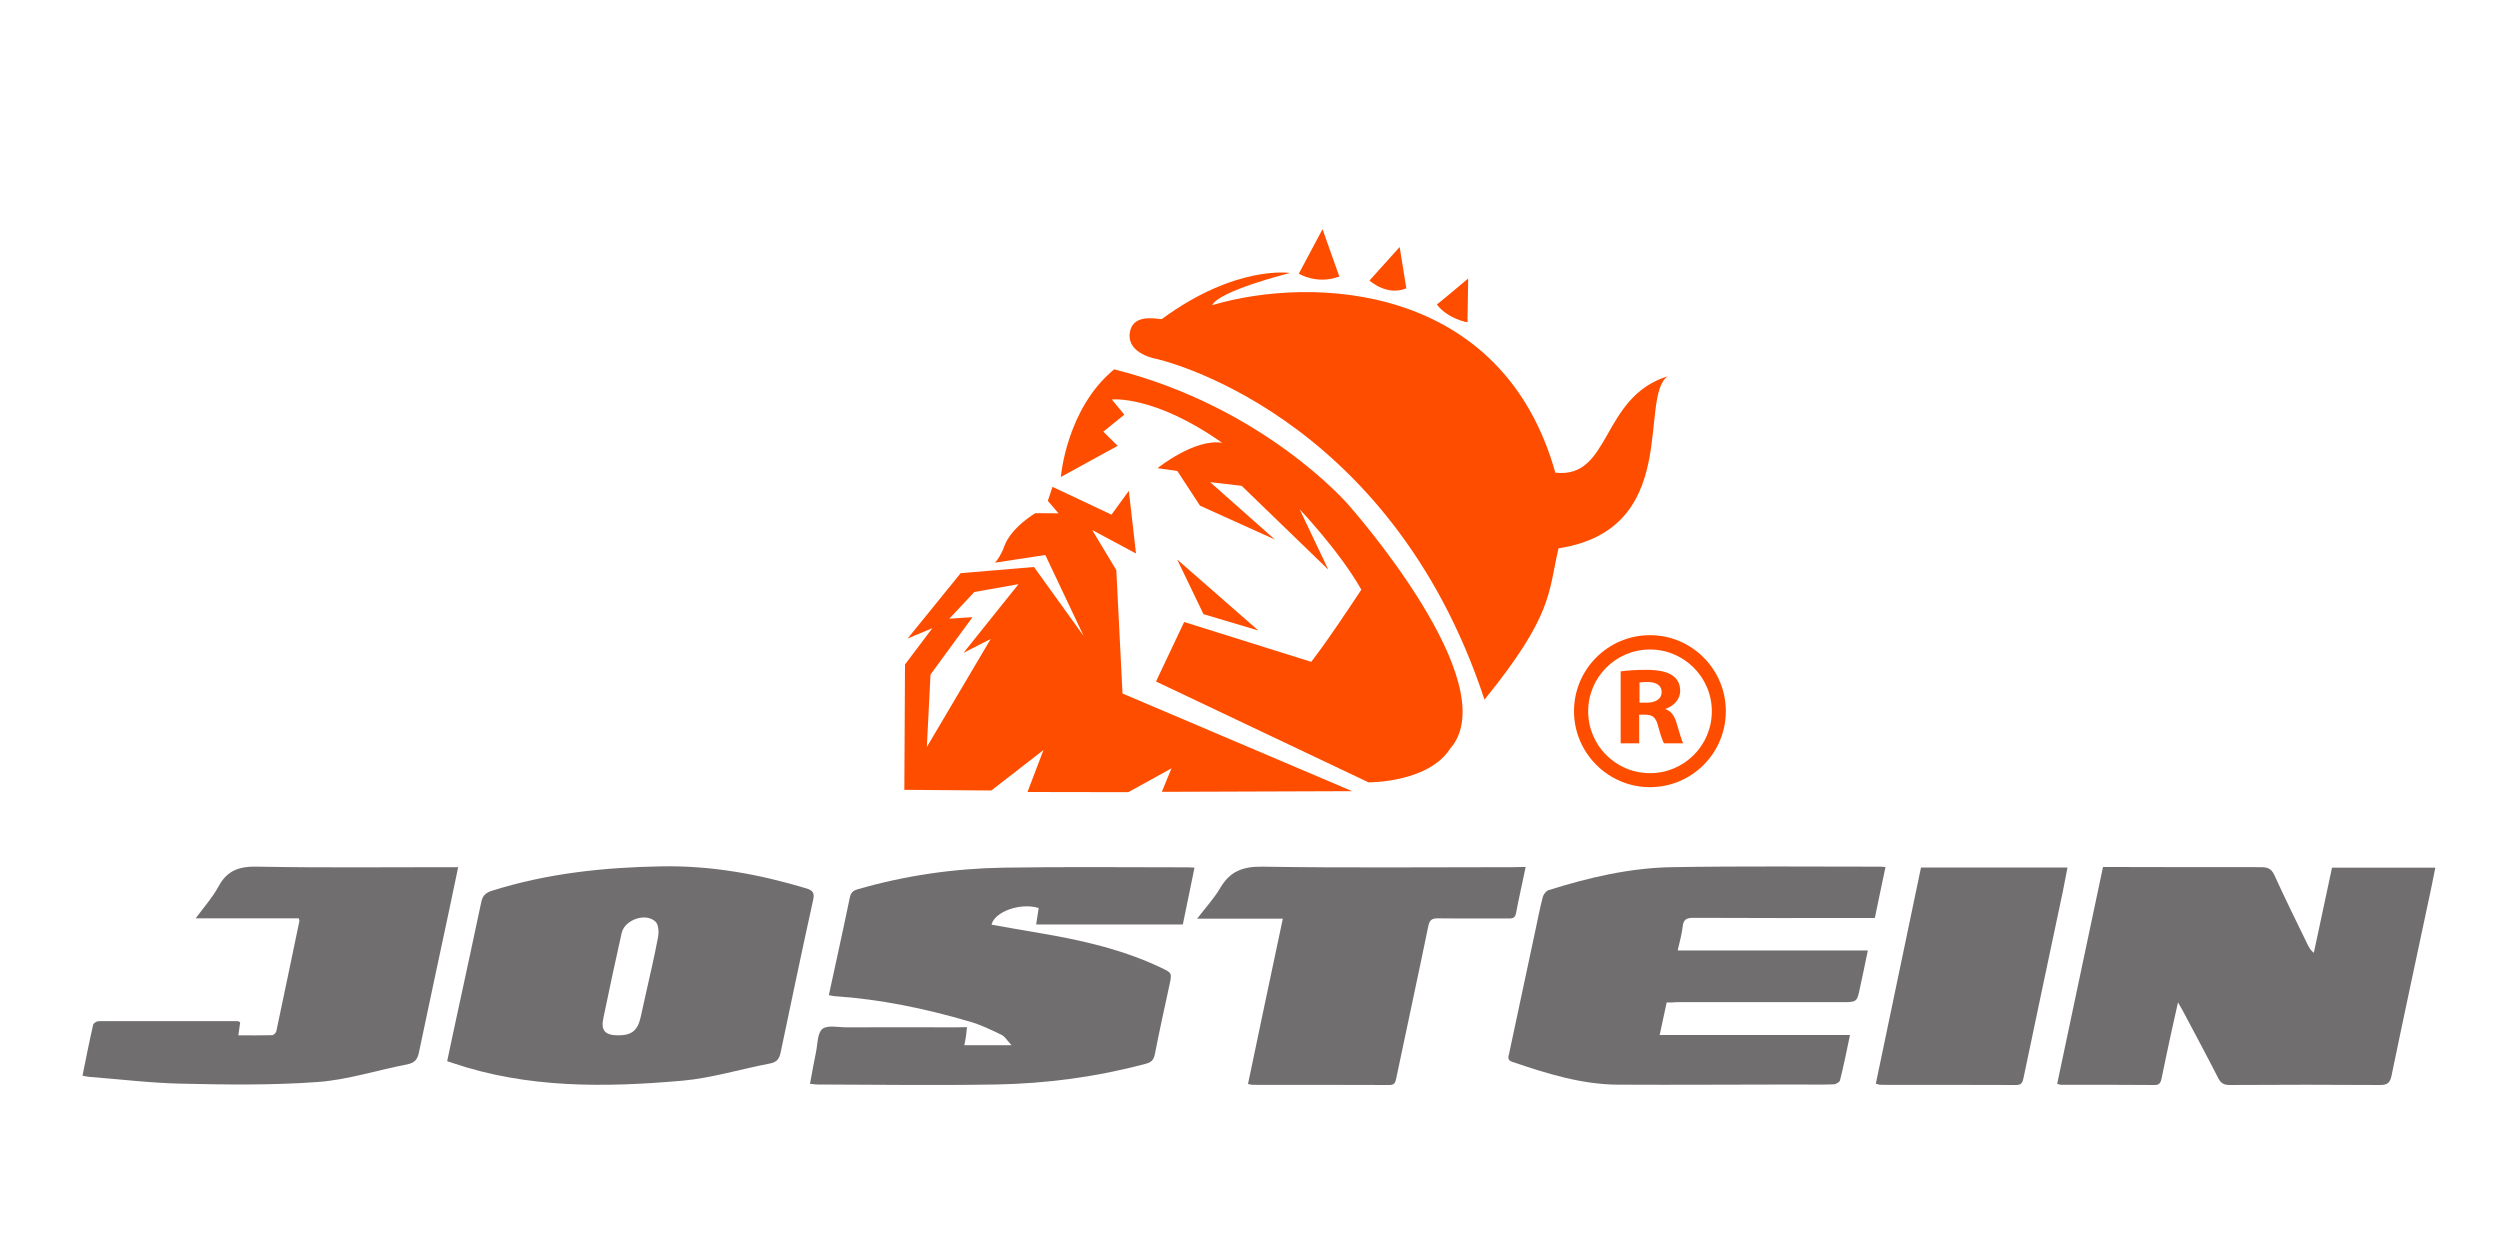 <?xml version="1.0" encoding="utf-8"?>
<!-- Generator: Adobe Illustrator 24.3.0, SVG Export Plug-In . SVG Version: 6.00 Build 0)  -->
<svg version="1.1" id="Capa_1" xmlns="http://www.w3.org/2000/svg" xmlns:xlink="http://www.w3.org/1999/xlink" x="0px" y="0px"
	 viewBox="0 0 150 75" style="enable-background:new 0 0 150 75;" xml:space="preserve">
<style type="text/css">
	.st0{fill:#FF4D00;}
	.st1{fill-rule:evenodd;clip-rule:evenodd;fill:#716E6F;}
</style>
<g>
	<g>
		<path class="st0" d="M69.7,19.15c-0.45-0.04-1.81-0.32-1.92,0.89c-0.11,1.21,1.59,1.49,1.59,1.49s13.96,3.05,19.7,20.45
			c4.12-5.09,3.82-6.4,4.44-9.08c7.4-1.14,4.78-8.98,6.54-10.32c-4.02,1.26-3.37,6.16-6.73,5.78c-3.19-11.39-14.6-11.83-20.59-10.05
			c0.44-0.88,4.67-1.93,4.67-1.93S74.16,15.87,69.7,19.15"/>
		<path class="st0" d="M63.65,28.62c0,0,0.33-4.1,3.2-6.46c9.01,2.27,14.03,8.1,14.03,8.1s9.57,10.73,6.13,14.66
			c-1.33,2.06-4.9,2.02-4.9,2.02l-12.75-6.05l1.69-3.57l7.62,2.39c0,0,0.75-0.9,3.01-4.33c-1.32-2.33-3.7-4.82-3.7-4.82l1.72,3.62
			l-5.2-5.03l-1.89-0.22l3.88,3.44L72,30.34l-1.36-2.08l-1.19-0.17c0,0,2.24-1.8,3.88-1.52c-4.1-2.89-6.62-2.6-6.62-2.6l0.75,0.91
			L66.2,25.9l0.86,0.85L63.65,28.62z"/>
		<polygon class="st0" points="70.63,33.57 72.21,36.85 75.5,37.83 		"/>
		<path class="st0" d="M77.93,16.42c0,0,1.09,0.68,2.43,0.17c-0.14-0.38-1.01-2.84-1.01-2.84L77.93,16.42z"/>
		<path class="st0" d="M82.17,16.83c0,0,1.03,0.96,2.21,0.47c-0.08-0.52-0.4-2.48-0.4-2.48L82.17,16.83z"/>
		<path class="st0" d="M86.21,18.27c0.68,0.88,1.84,1.07,1.84,1.07l0.04-2.63C88.08,16.72,86.61,17.96,86.21,18.27"/>
		<path class="st0" d="M81.13,47.47l-13.78-5.86l-0.37-7.4l-1.45-2.41l2.63,1.41l-0.43-3.76l-1.04,1.43l-3.54-1.67l-0.28,0.84
			l0.64,0.75l-1.39-0.01c0,0-1.45,0.85-1.86,1.98c-0.18,0.5-0.39,0.8-0.56,0.99l3.02-0.46l2.3,4.86l-2.98-4.14l-4.4,0.37l0,0
			l-3.18,3.92l1.48-0.62l-1.64,2.18l-0.04,7.52l5.22,0.04l3.13-2.43l-0.96,2.52l6.05,0.01l2.59-1.43l-0.58,1.41L81.13,47.47z
			 M57.81,39.17l1.63-0.83l-3.83,6.48l0.22-4.35l2.52-3.44l-1.39,0.09l1.5-1.6l2.65-0.47L57.81,39.17z"/>
	</g>
	<g>
		<path class="st1" d="M126.18,52.02c0.21,0,0.39,0,0.57,0c2.97,0,5.95,0.02,8.92,0.01c0.39,0,0.61,0.09,0.79,0.47
			c0.64,1.41,1.33,2.8,2.01,4.2c0.08,0.16,0.16,0.31,0.36,0.47c0.36-1.7,0.72-3.39,1.09-5.11c2.06,0,4.1,0,6.2,0
			c-0.15,0.74-0.29,1.47-0.45,2.18c-0.73,3.44-1.47,6.87-2.18,10.31c-0.09,0.42-0.25,0.55-0.68,0.55c-3.01-0.02-6.01-0.02-9.02,0
			c-0.34,0-0.53-0.09-0.69-0.4c-0.69-1.35-1.41-2.69-2.12-4.03c-0.07-0.13-0.14-0.25-0.3-0.53c-0.17,0.76-0.31,1.39-0.45,2.02
			c-0.18,0.84-0.36,1.68-0.53,2.52c-0.05,0.23-0.1,0.43-0.43,0.42c-1.87-0.02-3.73-0.01-5.6-0.01c-0.06,0-0.12-0.03-0.24-0.06
			C124.35,60.69,125.26,56.37,126.18,52.02z"/>
		<path class="st1" d="M58.02,61.63c-0.02,0.22-0.04,0.38-0.06,0.54c-0.02,0.16-0.06,0.32-0.1,0.54c0.91,0,1.78,0,2.83,0
			c-0.25-0.26-0.39-0.52-0.6-0.62c-0.64-0.31-1.28-0.62-1.96-0.81c-2.64-0.77-5.32-1.33-8.06-1.51c-0.1-0.01-0.19-0.03-0.34-0.06
			c0.19-0.89,0.38-1.76,0.57-2.62c0.23-1.08,0.47-2.16,0.69-3.24c0.06-0.28,0.18-0.41,0.46-0.49c2.86-0.83,5.78-1.25,8.75-1.3
			c3.7-0.06,7.4-0.02,11.1-0.02c0.1,0,0.2,0.01,0.37,0.02c-0.24,1.15-0.47,2.27-0.7,3.41c-2.94,0-5.84,0-8.8,0
			c0.05-0.35,0.1-0.67,0.15-0.99c-1.07-0.33-2.63,0.2-2.83,1c0.96,0.17,1.91,0.34,2.86,0.5c2.51,0.42,4.99,0.98,7.31,2.08
			c0.67,0.32,0.66,0.32,0.51,1.03c-0.3,1.39-0.61,2.78-0.88,4.17c-0.07,0.36-0.24,0.49-0.56,0.57c-2.95,0.79-5.97,1.19-9.01,1.24
			c-3.55,0.06-7.1,0.01-10.66,0c-0.13,0-0.26-0.02-0.46-0.04c0.12-0.65,0.23-1.28,0.36-1.9c0.1-0.48,0.08-1.14,0.38-1.39
			c0.3-0.25,0.94-0.1,1.43-0.1c2.23-0.01,4.46,0,6.69,0C57.64,61.63,57.81,61.63,58.02,61.63z"/>
		<path class="st1" d="M26.83,63.67c0.24-1.13,0.47-2.23,0.71-3.32c0.44-2.06,0.9-4.13,1.33-6.2c0.08-0.38,0.23-0.57,0.63-0.7
			c3.32-1.05,6.73-1.41,10.2-1.47c2.99-0.05,5.84,0.47,8.67,1.32c0.4,0.12,0.51,0.27,0.42,0.69c-0.67,3.04-1.31,6.1-1.95,9.15
			c-0.08,0.39-0.23,0.59-0.64,0.67c-1.75,0.33-3.48,0.87-5.24,1.03c-4.66,0.41-9.31,0.47-13.83-1.07
			C27.06,63.75,26.98,63.72,26.83,63.67z M37.1,62.12c0.8,0,1.16-0.29,1.34-1.09c0.1-0.44,0.19-0.87,0.29-1.31
			c0.26-1.17,0.54-2.34,0.76-3.53c0.05-0.29,0.02-0.72-0.16-0.89c-0.58-0.56-1.85-0.12-2.03,0.68c-0.38,1.69-0.74,3.38-1.09,5.07
			C36.03,61.83,36.3,62.12,37.1,62.12z"/>
		<path class="st1" d="M100,60.15c-0.14,0.66-0.27,1.27-0.42,1.95c3.82,0,7.59,0,11.42,0c-0.2,0.96-0.38,1.85-0.6,2.72
			c-0.03,0.11-0.25,0.24-0.38,0.24c-0.73,0.03-1.45,0.01-2.18,0.01c-3.58,0-7.17,0.03-10.75,0.01c-2.21-0.01-4.29-0.67-6.36-1.37
			c-0.31-0.11-0.23-0.3-0.18-0.51c0.53-2.47,1.05-4.94,1.58-7.41c0.14-0.66,0.27-1.33,0.44-1.98c0.04-0.15,0.2-0.35,0.34-0.4
			c2.42-0.76,4.89-1.34,7.42-1.38c4.16-0.07,8.32-0.03,12.49-0.03c0.08,0,0.16,0.01,0.31,0.02c-0.22,1.02-0.42,2.01-0.64,3.06
			c-0.2,0-0.4,0-0.59,0c-3.44,0-6.87,0.01-10.31-0.01c-0.41,0-0.59,0.11-0.63,0.53c-0.05,0.46-0.18,0.9-0.3,1.43
			c3.81,0,7.56,0,11.41,0c-0.17,0.8-0.31,1.52-0.47,2.23c-0.18,0.87-0.19,0.87-1.09,0.87c-3.3,0-6.61,0-9.91,0
			C100.41,60.15,100.23,60.15,100,60.15z"/>
		<path class="st1" d="M17.93,55.1c-2.02,0-4.04,0-6.19,0c0.51-0.69,1.02-1.26,1.37-1.91c0.53-0.99,1.28-1.22,2.37-1.19
			c3.8,0.07,7.6,0.03,11.4,0.03c0.18,0,0.36,0,0.61,0c-0.19,0.89-0.36,1.74-0.54,2.58c-0.6,2.84-1.22,5.68-1.81,8.52
			c-0.09,0.45-0.27,0.65-0.74,0.74c-1.78,0.34-3.54,0.92-5.33,1.05c-2.73,0.2-5.48,0.16-8.21,0.1c-1.85-0.04-3.69-0.27-5.53-0.41
			c-0.11-0.01-0.22-0.04-0.38-0.07c0.21-1.04,0.41-2.05,0.64-3.06c0.02-0.09,0.21-0.21,0.32-0.21c2.79-0.01,5.58,0,8.37,0
			c0.03,0,0.06,0.03,0.13,0.07c-0.03,0.22-0.06,0.46-0.11,0.78c0.69,0,1.36,0.01,2.03-0.01c0.09,0,0.23-0.14,0.25-0.24
			c0.47-2.2,0.92-4.39,1.38-6.59C17.97,55.24,17.95,55.19,17.93,55.1z"/>
		<path class="st1" d="M91.54,52.02c-0.2,0.97-0.41,1.87-0.58,2.78c-0.06,0.3-0.23,0.31-0.46,0.31c-1.4-0.01-2.81,0.01-4.21-0.01
			c-0.35,0-0.51,0.07-0.59,0.46c-0.63,3.06-1.29,6.1-1.93,9.16c-0.05,0.25-0.12,0.38-0.4,0.38c-2.74-0.01-5.49-0.01-8.23-0.01
			c-0.07,0-0.13-0.03-0.26-0.05c0.69-3.3,1.38-6.58,2.09-9.92c-1.72,0-3.37,0-5.14,0c0.51-0.67,1.02-1.22,1.39-1.85
			c0.58-0.99,1.34-1.28,2.49-1.27c5.05,0.08,10.11,0.03,15.17,0.03C91.08,52.02,91.27,52.02,91.54,52.02z"/>
		<path class="st1" d="M112.55,65.02c0.91-4.33,1.81-8.64,2.71-12.97c2.92,0,5.82,0,8.79,0c-0.1,0.48-0.18,0.96-0.28,1.44
			c-0.79,3.73-1.58,7.46-2.36,11.19c-0.05,0.24-0.11,0.42-0.43,0.42c-2.72-0.01-5.45-0.01-8.17-0.01
			C112.74,65.08,112.7,65.06,112.55,65.02z"/>
	</g>
	<g>
		<path class="st0" d="M99,47.23c-2.51,0-4.56-2.05-4.56-4.56c0-2.51,2.04-4.56,4.56-4.56c2.51,0,4.55,2.05,4.55,4.56
			C103.55,45.19,101.51,47.23,99,47.23z M99,38.97c-2.05,0-3.71,1.66-3.71,3.71c0,2.05,1.66,3.71,3.71,3.71
			c2.05,0,3.71-1.66,3.71-3.71C102.71,40.63,101.04,38.97,99,38.97z"/>
	</g>
	<g>
		<path class="st0" d="M97.26,40.28c0.36-0.05,0.9-0.09,1.49-0.09c0.73,0,1.25,0.1,1.6,0.34c0.3,0.21,0.46,0.51,0.46,0.92
			c0,0.56-0.45,0.94-0.88,1.08v0.02c0.35,0.12,0.54,0.41,0.66,0.82c0.15,0.49,0.31,1.07,0.4,1.23h-1.15
			c-0.08-0.12-0.2-0.48-0.35-1.02c-0.13-0.55-0.35-0.7-0.8-0.7h-0.34v1.72h-1.11V40.28z M98.37,42.16h0.44
			c0.56,0,0.89-0.25,0.89-0.63c0-0.4-0.31-0.6-0.82-0.61c-0.27,0-0.43,0.02-0.51,0.03V42.16z"/>
	</g>
</g>
</svg>
